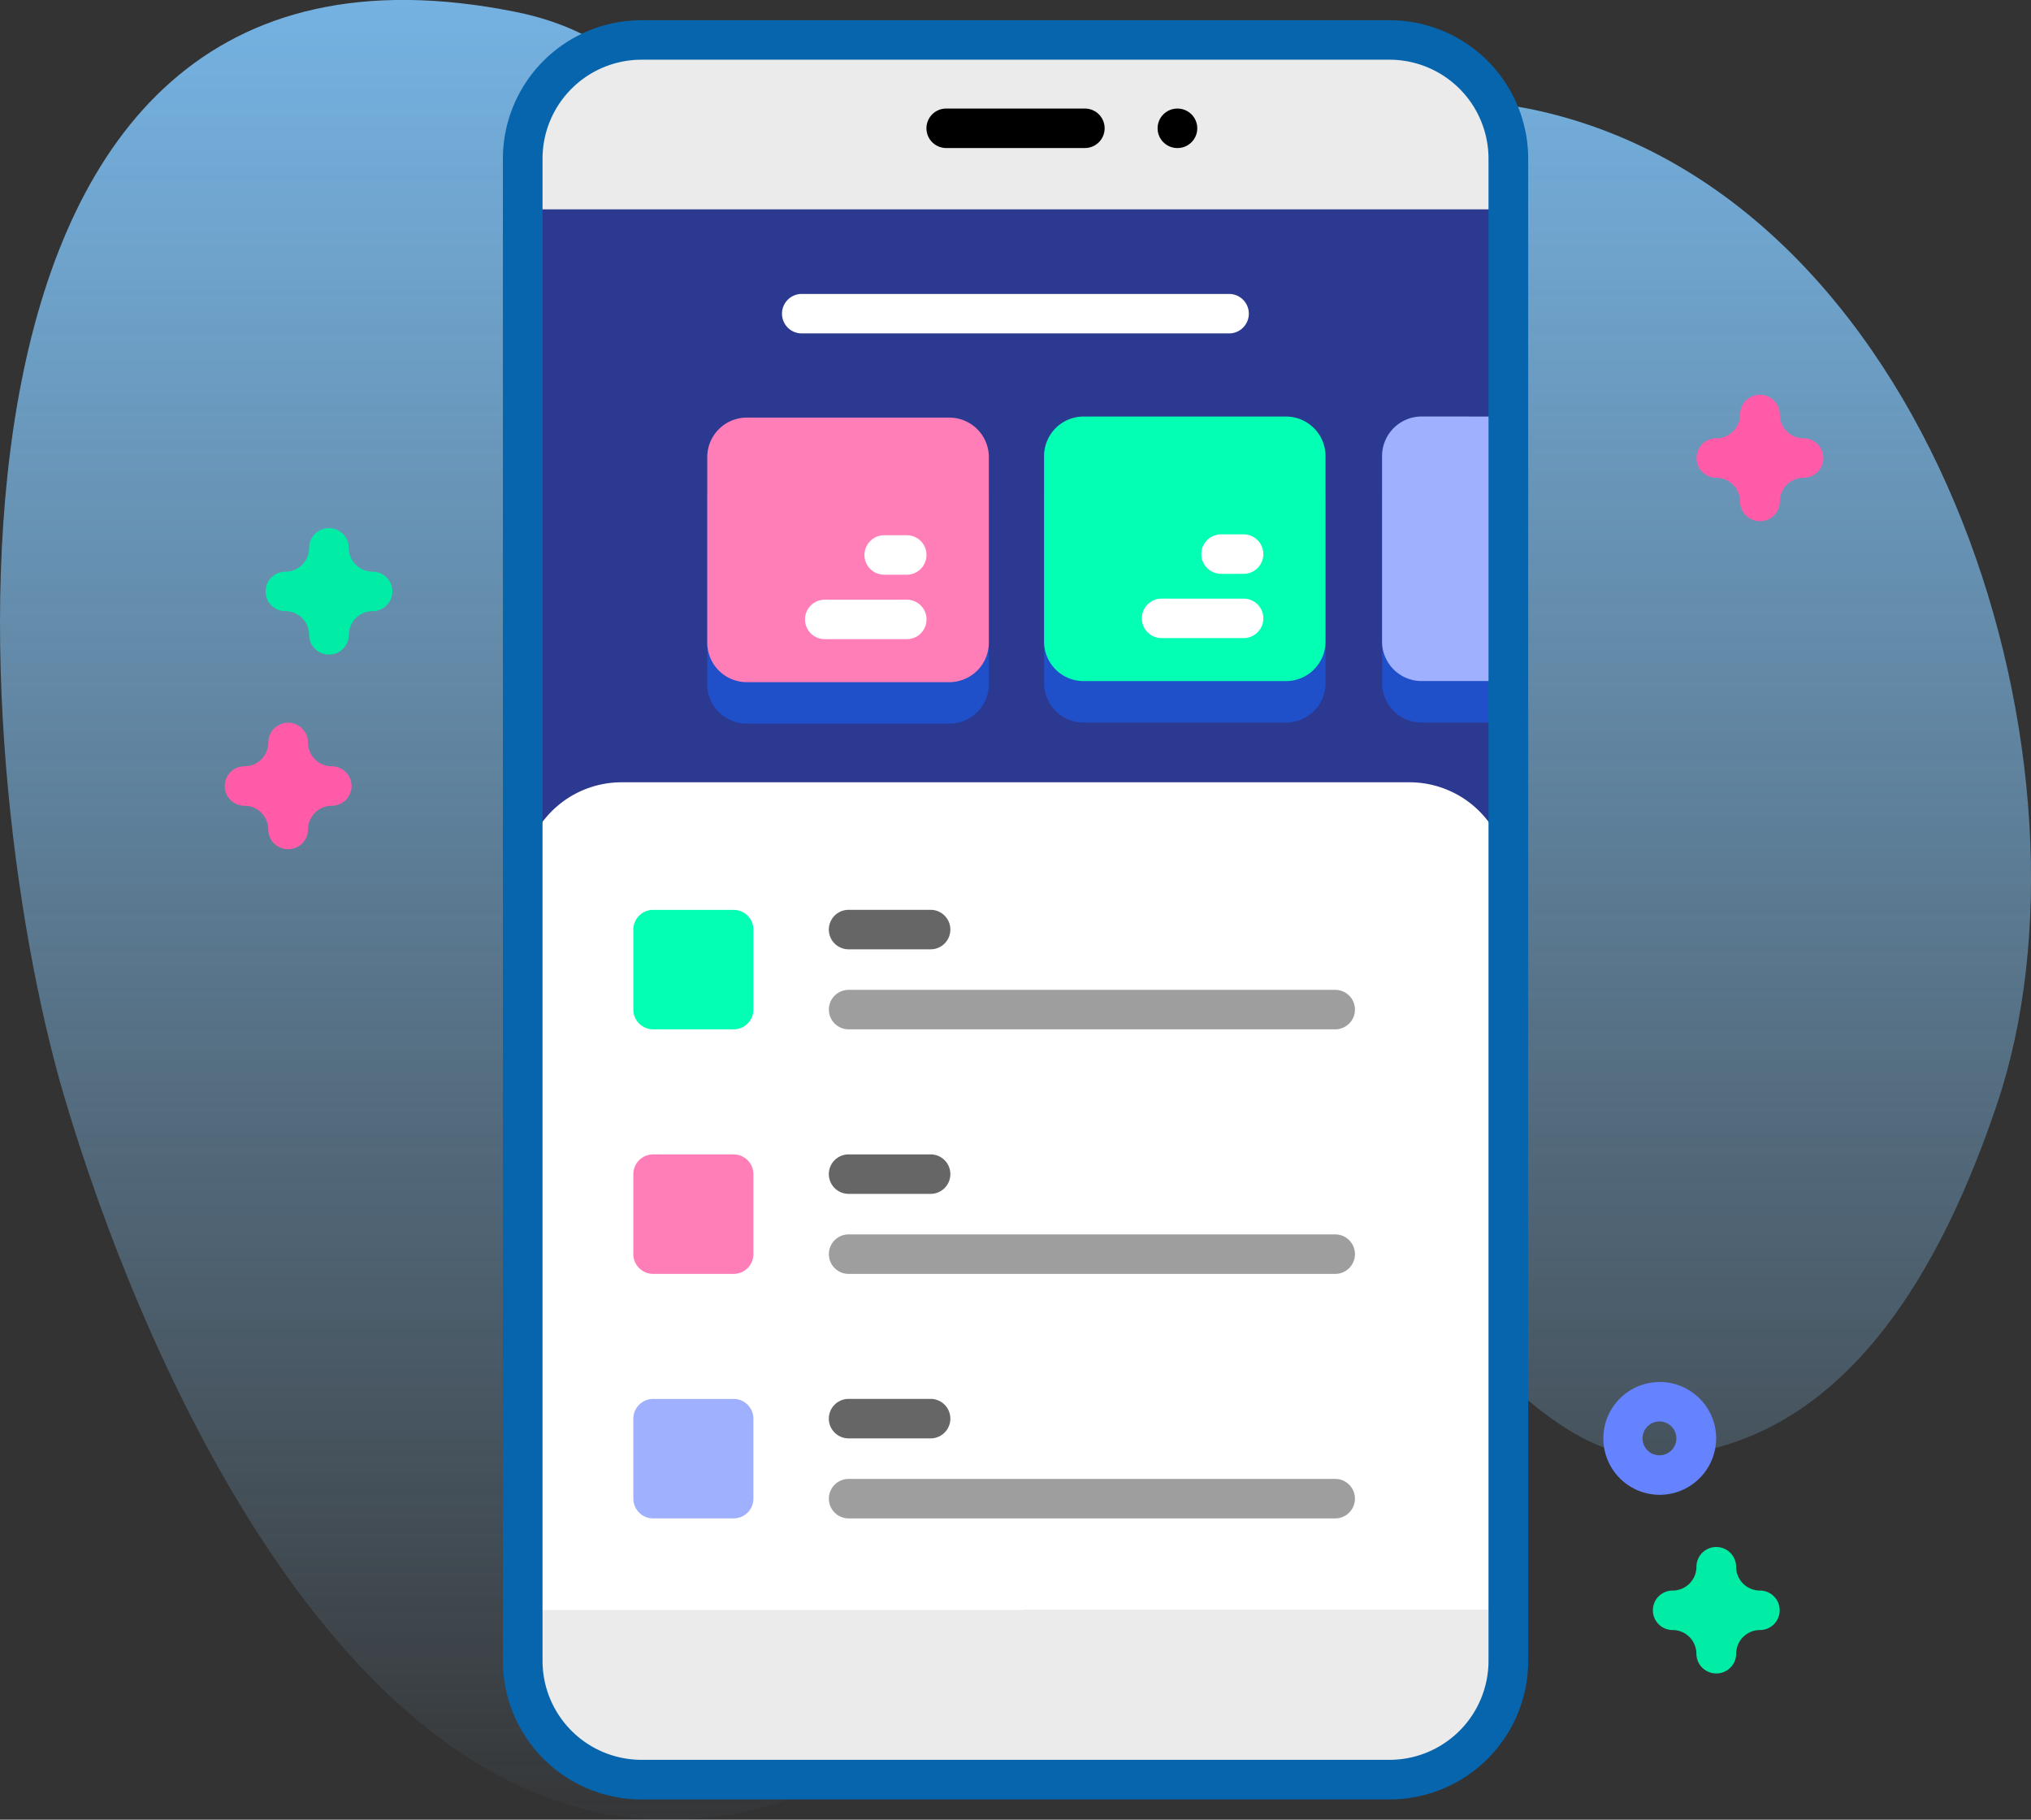 <svg xmlns="http://www.w3.org/2000/svg" xmlns:xlink="http://www.w3.org/1999/xlink" width="48" height="43" viewBox="0 0 48 43"><rect x="0" y="0" width="48" height="43" fill="#333333" stroke="none"/><defs><style>.a{fill:url(#a);}.b{fill:#ebebeb;}.c{fill:#2B3990;}.d{fill:#1f50c9;}.e{fill:#fff;}.f{fill:#ff7eb8;}.g{fill:#02ffb3;}.h{fill:#9fb0fe;}.i{fill:#0765ae;}.j{fill:#666;}.k{fill:#9e9e9e;}.l{fill:#6583fe;}.m{fill:#01eca5;}.n{fill:#ff5ba8;}</style><linearGradient id="a" x1="0.5" x2="0.5" y2="1" gradientUnits="objectBoundingBox"><stop offset="0" stop-color="#77b8eb"/><stop offset="1" stop-color="#92d0ff" stop-opacity="0"/></linearGradient></defs><g transform="translate(0 -18.599)"><g transform="translate(0 18.599)"><path class="a" d="M1.507,44.472C3.263,50.443,8.323,62.623,16.875,61.53c8.577-1.1,5.227-12.1,13.079-13.61,3.456-.664,5.8,5.289,9.263,5.1,4.461-.239,6.732-4.633,7.979-8.327,2.643-7.833-1.315-21.116-10.581-23.417-8.085-2.008-9.031,7.823-16.061,4.968-3.951-1.6-3.557-6.4-8.369-7.364C-2.375,15.956-.829,36.527,1.507,44.472Z" transform="translate(0 -18.599)"/></g><g transform="translate(5.309 19.077)"><g transform="translate(6.576 0)"><g transform="translate(0)"><path class="b" d="M152.249,69.834H134.58a2.806,2.806,0,0,1-2.812-2.8V31.522a2.806,2.806,0,0,1,2.813-2.8h17.669a2.806,2.806,0,0,1,2.813,2.8V67.035a2.806,2.806,0,0,1-2.812,2.8Z" transform="translate(-131.299 -28.257)"/><path class="c" d="M131.77,71.632h23.293v33.1H131.77Z" transform="translate(-131.301 -67.163)"/><path class="d" d="M184,141.155H179.22a.935.935,0,0,1-.937-.933v-4.386a.935.935,0,0,1,.938-.933H184a.935.935,0,0,1,.938.933v4.386A.935.935,0,0,1,184,141.155Z" transform="translate(-173.453 -124.532)"/><path class="d" d="M268.914,140.873h-4.776a.935.935,0,0,1-.937-.933v-4.386a.935.935,0,0,1,.938-.933h4.776a.935.935,0,0,1,.938.933v4.386A.935.935,0,0,1,268.914,140.873Z" transform="translate(-250.41 -124.276)"/><g transform="translate(20.778 10.346)"><path class="d" d="M351.356,134.622v6.251h-2.02a.936.936,0,0,1-.937-.933v-4.386a.936.936,0,0,1,.938-.933Z" transform="translate(-348.398 -134.622)"/></g><g transform="translate(6.599 6.468)"><path class="e" d="M207.724,93.061h-10.1a.466.466,0,1,0,0,.933h10.1a.466.466,0,1,0,0-.933Z" transform="translate(-197.16 -93.061)"/></g><g transform="translate(4.829 9.365)"><g transform="translate(0 0.026)"><path class="f" d="M184,130.643H179.22a.935.935,0,0,1-.937-.933v-4.386a.935.935,0,0,1,.938-.933H184a.935.935,0,0,1,.938.933v4.386A.935.935,0,0,1,184,130.643Z" transform="translate(-178.282 -124.392)"/><g transform="translate(2.309 2.779)"><path class="e" d="M205.321,170.507h-1.939a.466.466,0,1,0,0,.933h1.939a.466.466,0,1,0,0-.933Z" transform="translate(-202.913 -168.984)"/><path class="e" d="M218.914,154.177h-.533a.466.466,0,1,0,0,.933h.533a.466.466,0,1,0,0-.933Z" transform="translate(-216.507 -154.177)"/></g></g><g transform="translate(7.961 0)"><path class="g" d="M268.914,130.362h-4.776a.935.935,0,0,1-.937-.933v-4.386a.935.935,0,0,1,.938-.933h4.776a.935.935,0,0,1,.938.933v4.386A.935.935,0,0,1,268.914,130.362Z" transform="translate(-263.201 -124.11)"/><g transform="translate(2.309 2.779)"><path class="e" d="M290.24,170.226H288.3a.466.466,0,1,0,0,.933h1.939a.466.466,0,1,0,0-.933Z" transform="translate(-287.832 -168.702)"/><path class="e" d="M303.833,153.9H303.3a.466.466,0,1,0,0,.933h.533a.466.466,0,1,0,0-.933Z" transform="translate(-301.426 -153.895)"/></g></g><g transform="translate(15.948 0)"><path class="h" d="M351.356,124.111v6.251h-2.02a.936.936,0,0,1-.937-.933v-4.386a.936.936,0,0,1,.938-.933Z" transform="translate(-348.398 -124.111)"/></g></g><path class="e" d="M131.77,236.319V219.084a2.338,2.338,0,0,1,2.344-2.332h18.606a2.338,2.338,0,0,1,2.344,2.332v17.234Z" transform="translate(-131.301 -198.744)"/><path class="i" d="M147.718,65.768H130.049a3.277,3.277,0,0,1-3.281-3.265V26.989a3.277,3.277,0,0,1,3.281-3.265h17.669A3.277,3.277,0,0,1,151,26.989V62.5A3.277,3.277,0,0,1,147.718,65.768ZM130.049,24.657a2.341,2.341,0,0,0-2.344,2.332V62.5a2.341,2.341,0,0,0,2.344,2.332h17.669a2.341,2.341,0,0,0,2.344-2.332V26.989a2.341,2.341,0,0,0-2.344-2.332Z" transform="translate(-126.768 -23.724)"/><g transform="translate(10.008 2.087)"><path d="M237.264,47.027h-3.278a.466.466,0,1,1,0-.933h3.278a.466.466,0,1,1,0,.933Z" transform="translate(-233.517 -46.094)"/></g><ellipse cx="0.469" cy="0.467" rx="0.469" ry="0.467" transform="translate(15.473 2.087)"/></g><g transform="translate(3.083 21.022)"><g transform="translate(4.618)"><path class="j" d="M211.321,249.062h-1.939a.466.466,0,1,0,0,.933h1.939a.466.466,0,1,0,0-.933Z" transform="translate(-208.913 -249.062)"/><path class="k" d="M220.883,269.335h-11.5a.466.466,0,1,0,0,.933h11.5a.466.466,0,1,0,0-.933Z" transform="translate(-208.913 -267.444)"/></g><path class="g" d="M162.023,251.887h-1.9a.468.468,0,0,1-.469-.466v-1.891a.468.468,0,0,1,.469-.466h1.9a.468.468,0,0,1,.469.466v1.891A.468.468,0,0,1,162.023,251.887Z" transform="translate(-159.654 -249.063)"/></g><g transform="translate(3.083 26.801)"><g transform="translate(4.618)"><path class="j" d="M211.321,311.006h-1.939a.466.466,0,1,0,0,.933h1.939a.466.466,0,1,0,0-.933Z" transform="translate(-208.913 -311.006)"/><path class="k" d="M220.883,331.278h-11.5a.466.466,0,1,0,0,.933h11.5a.466.466,0,1,0,0-.933Z" transform="translate(-208.913 -329.387)"/></g><path class="f" d="M162.023,313.83h-1.9a.468.468,0,0,1-.469-.466v-1.891a.468.468,0,0,1,.469-.466h1.9a.468.468,0,0,1,.469.466v1.891A.468.468,0,0,1,162.023,313.83Z" transform="translate(-159.654 -311.006)"/></g><g transform="translate(3.083 32.579)"><g transform="translate(4.618)"><path class="j" d="M211.321,372.949h-1.939a.466.466,0,1,0,0,.933h1.939a.466.466,0,1,0,0-.933Z" transform="translate(-208.913 -372.949)"/><path class="k" d="M220.883,393.221h-11.5a.466.466,0,1,0,0,.933h11.5a.466.466,0,1,0,0-.933Z" transform="translate(-208.913 -391.33)"/></g><path class="h" d="M162.023,375.773h-1.9a.468.468,0,0,1-.469-.466v-1.891a.468.468,0,0,1,.469-.466h1.9a.468.468,0,0,1,.469.466v1.891A.468.468,0,0,1,162.023,375.773Z" transform="translate(-159.654 -372.949)"/></g></g><path class="l" d="M405.385,371.323a1.333,1.333,0,1,1,1.34-1.333A1.338,1.338,0,0,1,405.385,371.323Zm0-1.734a.4.4,0,1,0,.4.4A.4.4,0,0,0,405.385,369.589Z" transform="translate(-371.475 -336.477)"/><path class="m" d="M68.419,155.394a.468.468,0,0,1-.469-.466.562.562,0,0,0-.562-.56.466.466,0,1,1,0-.933.562.562,0,0,0,.563-.56.469.469,0,0,1,.938,0,.562.562,0,0,0,.563.56.466.466,0,1,1,0,.933.562.562,0,0,0-.562.56A.468.468,0,0,1,68.419,155.394Z" transform="translate(-65.954 -140.404)"/><path class="m" d="M418.152,413.478a.468.468,0,0,1-.469-.466.562.562,0,0,0-.562-.56.466.466,0,1,1,0-.933.562.562,0,0,0,.563-.56.469.469,0,0,1,.938,0,.562.562,0,0,0,.563.56.466.466,0,1,1,0,.933.562.562,0,0,0-.562.56A.468.468,0,0,1,418.152,413.478Z" transform="translate(-382.9 -374.411)"/><g transform="translate(0 8.853)"><path class="n" d="M429.152,121.607a.468.468,0,0,1-.469-.466.562.562,0,0,0-.562-.56.466.466,0,1,1,0-.933.562.562,0,0,0,.563-.56.469.469,0,0,1,.938,0,.562.562,0,0,0,.563.56.466.466,0,1,1,0,.933.562.562,0,0,0-.562.56A.468.468,0,0,1,429.152,121.607Z" transform="translate(-392.868 -118.622)"/><path class="n" d="M58.127,204.691a.468.468,0,0,1-.469-.466.562.562,0,0,0-.562-.56.466.466,0,1,1,0-.933.562.562,0,0,0,.563-.56.469.469,0,0,1,.938,0,.562.562,0,0,0,.563.56.466.466,0,1,1,0,.933.562.562,0,0,0-.562.56A.468.468,0,0,1,58.127,204.691Z" transform="translate(-56.627 -193.955)"/></g></g></g></svg>